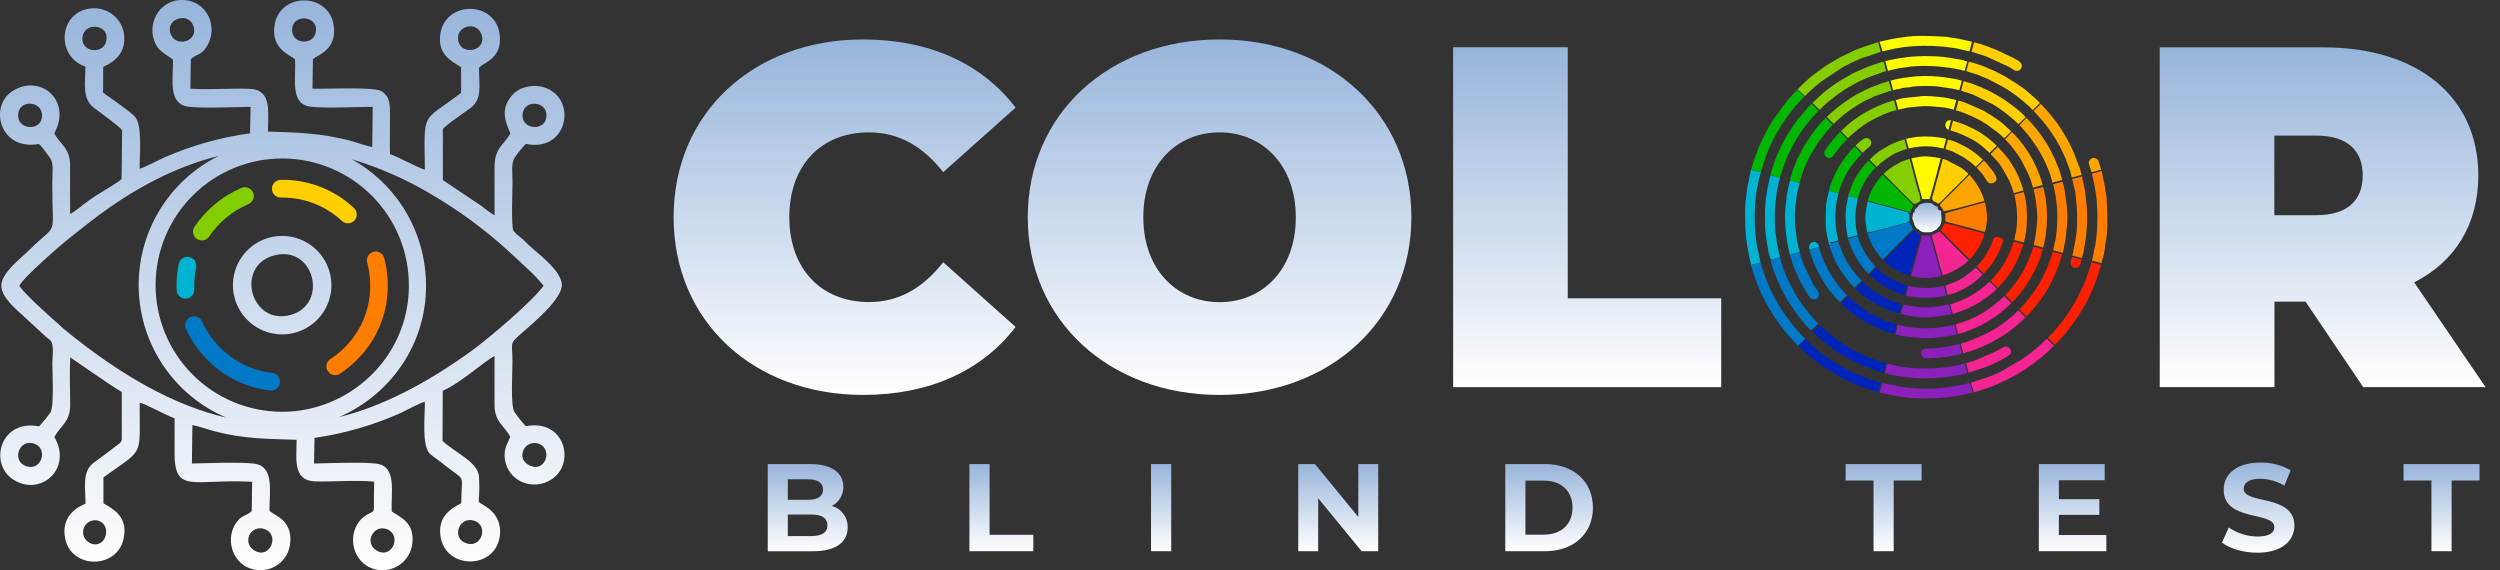 <svg width="171" height="39" viewBox="0 0 171 39" fill="none" xmlns="http://www.w3.org/2000/svg">
<rect x="0" y="0" width="171" height="39" fill="#333333" stroke="none"/>
<path fill-rule="evenodd" clip-rule="evenodd" d="M119.777 18.126L120.381 17.965L120.427 17.953L120.318 17.518C120.294 17.418 120.29 17.317 120.268 17.219C120.234 17.123 120.21 17.025 120.195 16.925C120.169 16.698 120.123 16.509 120.099 16.289C119.993 15.345 119.993 14.391 120.099 13.446C120.133 13.132 120.187 12.82 120.26 12.513C120.288 12.41 120.294 12.311 120.318 12.201L120.447 11.798L119.775 11.617L119.757 11.676C119.676 11.959 119.64 12.36 119.556 12.625C119.503 12.774 119.501 13.098 119.457 13.293C119.387 13.774 119.357 14.259 119.366 14.744C119.366 15.247 119.383 15.732 119.425 16.223L119.521 16.893C119.537 17.004 119.56 17.114 119.59 17.223C119.614 17.335 119.624 17.446 119.648 17.567L119.777 18.126ZM121.123 17.758C121.201 17.738 121.282 17.72 121.362 17.704C121.401 17.699 121.439 17.689 121.475 17.673C121.515 17.657 121.556 17.645 121.598 17.637C121.676 17.621 121.725 17.609 121.767 17.597L121.676 17.303C121.626 17.13 121.626 16.967 121.572 16.804C121.535 16.631 121.513 16.454 121.503 16.277C121.466 16.104 121.44 15.929 121.427 15.752C121.366 14.995 121.387 14.233 121.489 13.48C121.523 13.305 121.521 13.13 121.556 12.961C121.576 12.865 121.602 12.825 121.618 12.732C121.634 12.639 121.642 12.557 121.66 12.46C121.678 12.364 121.712 12.332 121.733 12.259C121.74 12.226 121.746 12.192 121.751 12.159L121.479 12.078L121.107 11.977L121.03 12.263C120.911 12.766 120.822 13.276 120.765 13.79C120.725 14.169 120.711 14.55 120.723 14.931C120.715 15.306 120.735 15.68 120.783 16.052C120.809 16.209 120.829 16.398 120.849 16.575L120.986 17.337C121.013 17.409 121.036 17.481 121.055 17.555L121.123 17.758ZM122.437 17.418L123.101 17.243C123.101 17.205 123.085 17.166 123.073 17.128C123.006 16.927 122.978 16.698 122.922 16.506L122.803 15.633C122.759 15.145 122.755 14.654 122.791 14.165C122.807 14.014 122.839 13.875 122.857 13.738C122.875 13.601 122.879 13.446 122.906 13.285L123.097 12.503L122.441 12.338C122.426 12.406 122.408 12.473 122.386 12.539L122.211 13.36C122.197 13.501 122.191 13.684 122.167 13.818C122.101 14.293 122.08 14.773 122.105 15.251C122.135 15.845 122.21 16.437 122.33 17.02C122.362 17.16 122.397 17.245 122.429 17.418H122.437ZM123.775 17.066L124.433 16.893C124.414 16.836 124.391 16.78 124.366 16.726C124.346 16.686 124.318 16.651 124.284 16.622C124.25 16.593 124.21 16.572 124.168 16.558C124.125 16.545 124.08 16.541 124.036 16.545C123.992 16.55 123.949 16.563 123.91 16.585C123.835 16.637 123.78 16.713 123.754 16.8C123.728 16.888 123.733 16.981 123.767 17.066H123.775ZM125.117 16.712C125.29 16.645 125.193 16.744 125.227 16.615C125.169 16.585 125.179 16.657 125.181 16.563C125.248 16.56 125.316 16.554 125.382 16.545L125.738 16.448C125.715 16.364 125.697 16.279 125.684 16.193C125.664 16.062 125.64 16.012 125.618 15.901C125.583 15.682 125.561 15.461 125.553 15.239C125.527 14.778 125.546 14.316 125.61 13.859L125.738 13.281C125.748 13.258 125.756 13.235 125.763 13.211L125.109 13.036C125.02 13.349 124.953 13.667 124.908 13.989C124.853 14.877 124.837 15.814 125.093 16.605C125.101 16.64 125.106 16.676 125.109 16.712H125.117ZM126.404 16.265L127.066 16.084L127.042 16.002C126.955 15.664 126.911 15.316 126.913 14.967C126.902 14.607 126.935 14.247 127.012 13.895C127.028 13.818 127.036 13.728 127.054 13.645C127.06 13.617 127.067 13.59 127.076 13.563L126.431 13.39V13.416L126.274 14.156C126.241 14.44 126.232 14.725 126.246 15.009C126.254 15.432 126.305 15.852 126.396 16.265H126.404ZM127.73 15.895H127.763H127.787L127.988 15.851H128.016H128.042H128.066L128.921 15.619L129.01 15.603H129.038L130.447 15.219C130.501 15.196 130.553 15.169 130.604 15.138C130.604 15.032 130.604 14.903 130.604 14.796C130.604 14.484 130.603 14.746 130.487 14.559L130.706 14.537L130.718 14.45C130.628 14.531 130.694 14.545 130.545 14.525L129.893 14.358C129.241 14.156 128.473 14.002 127.791 13.786H127.757L127.716 13.917C127.688 14.056 127.666 14.227 127.64 14.36C127.523 14.937 127.64 15.329 127.698 15.792C127.708 15.827 127.718 15.861 127.73 15.895Z" fill="#01B3D3"/>
<path fill-rule="evenodd" clip-rule="evenodd" d="M125.22 16.615C125.185 16.744 125.282 16.645 125.109 16.712C125.118 16.77 125.133 16.827 125.153 16.883L125.34 17.41C125.374 17.515 125.413 17.555 125.451 17.665C125.522 17.833 125.602 17.997 125.69 18.156C125.948 18.607 126.252 19.029 126.598 19.416C126.678 19.51 126.761 19.601 126.847 19.687L127.224 19.315L127.242 19.299L127.336 19.203C127.038 18.901 126.769 18.572 126.531 18.221C126.481 18.156 126.439 18.064 126.397 18.003C126.294 17.856 126.208 17.698 126.139 17.533C126.099 17.432 126.063 17.394 126.026 17.287C125.99 17.18 125.948 17.13 125.918 17.021C125.888 16.913 125.855 16.879 125.823 16.768C125.791 16.657 125.769 16.597 125.745 16.512L125.467 16.577C125.385 16.603 125.499 16.577 125.395 16.607C125.338 16.627 125.277 16.63 125.22 16.615ZM124.415 16.893L123.757 17.066C123.787 17.186 123.839 17.307 123.865 17.42C124 17.849 124.174 18.265 124.385 18.663C124.533 18.911 124.64 19.138 124.787 19.361C125.094 19.833 125.448 20.272 125.843 20.673L126.326 20.195C126.197 20.06 126.077 19.919 125.95 19.78C125.904 19.732 125.89 19.703 125.845 19.657C125.776 19.58 125.713 19.498 125.654 19.412L125.296 18.895C125.122 18.612 124.963 18.321 124.819 18.021C124.793 17.974 124.772 17.923 124.759 17.871C124.733 17.798 124.709 17.786 124.682 17.718C124.669 17.659 124.65 17.601 124.628 17.545C124.544 17.335 124.476 17.12 124.425 16.901L124.415 16.893ZM123.083 17.243L122.419 17.418C122.437 17.523 122.457 17.506 122.487 17.599C122.546 17.77 122.586 18.001 122.664 18.168L122.89 18.712C122.92 18.766 122.946 18.823 122.97 18.881L123.135 19.235C123.166 19.288 123.194 19.343 123.22 19.4L123.499 19.87C123.614 20.044 123.739 20.357 123.92 20.452C123.982 20.482 124.052 20.494 124.121 20.486C124.19 20.478 124.256 20.451 124.31 20.408C124.628 20.092 124.171 19.716 124.012 19.422L123.356 18.082C123.332 18.026 123.324 17.959 123.3 17.881C123.276 17.802 123.252 17.786 123.226 17.702L123.107 17.319C123.103 17.303 123.099 17.271 123.093 17.243H123.083ZM121.749 17.597C121.707 17.609 121.658 17.621 121.58 17.637C121.538 17.645 121.497 17.657 121.457 17.673C121.421 17.689 121.383 17.699 121.344 17.704C121.264 17.72 121.183 17.738 121.105 17.758L121.306 18.47C121.399 18.72 121.528 19.074 121.644 19.321C121.85 19.792 122.091 20.246 122.367 20.679L122.843 21.39C122.962 21.567 123.094 21.735 123.236 21.895L123.638 22.357C123.686 22.414 123.737 22.466 123.793 22.514C123.825 22.543 123.857 22.575 123.888 22.605C123.918 22.575 123.958 22.541 124.01 22.492L124.368 22.136C124.206 21.973 124.047 21.8 123.886 21.613C123.65 21.339 123.455 21.058 123.236 20.784L123.004 20.434C122.966 20.382 122.904 20.285 122.88 20.245C122.855 20.204 122.855 20.188 122.831 20.15C122.807 20.112 122.797 20.104 122.771 20.062L122.463 19.476C122.22 19.002 122.018 18.508 121.86 17.999L121.749 17.597ZM120.421 17.953L120.375 17.965L119.771 18.126L119.86 18.472C119.878 18.52 119.902 18.557 119.918 18.601L120.057 19.042C120.223 19.51 120.418 19.969 120.64 20.414L120.976 21.035C121 21.078 121.025 21.102 121.049 21.15C121.103 21.251 121.135 21.297 121.194 21.4C121.298 21.587 121.765 22.245 121.916 22.43C121.952 22.474 121.966 22.508 122.002 22.55C122.256 22.858 122.646 23.315 122.988 23.661L123.473 23.176L123.437 23.136C123.33 23.017 123.21 22.913 123.081 22.764C122.851 22.5 122.628 22.259 122.415 21.959L122.107 21.543C121.906 21.243 121.705 20.959 121.542 20.651C121.517 20.607 121.511 20.581 121.485 20.541L121.284 20.174C121.212 20.003 121.121 19.866 121.047 19.683C120.87 19.241 120.741 18.983 120.594 18.515C120.572 18.446 120.558 18.44 120.536 18.382L120.421 17.953ZM127.795 18.734L128.225 18.309L128.29 18.245C128.195 18.148 128.107 18.044 128.02 17.947C127.804 17.672 127.609 17.381 127.439 17.076C127.33 16.878 127.236 16.672 127.159 16.46L127.071 16.148H127.046L126.89 16.195L126.407 16.325C126.457 16.534 126.531 16.737 126.628 16.929L126.805 17.331C126.837 17.402 126.869 17.442 126.906 17.518C126.942 17.595 126.98 17.631 127.024 17.72C127.216 18.052 127.449 18.358 127.716 18.633L127.795 18.734ZM128.769 17.756L129.133 17.398L129.149 17.382L130.849 15.671L130.668 15.315C130.571 15.146 130.582 15.203 130.388 15.259L129.018 15.625C128.684 15.73 128.236 15.812 127.875 15.935C127.833 15.949 127.787 15.961 127.741 15.973C127.796 16.163 127.863 16.348 127.942 16.529C128.15 16.982 128.433 17.397 128.779 17.756H128.769Z" fill="#007AC7"/>
<path fill-rule="evenodd" clip-rule="evenodd" d="M122.962 6.102L123.453 6.567C123.566 6.45 123.68 6.34 123.797 6.237L124.179 5.895C124.324 5.784 124.443 5.684 124.582 5.569L125.99 4.634C126.031 4.614 126.07 4.59 126.107 4.563L126.586 4.318C126.686 4.275 126.757 4.227 126.841 4.197C127.018 4.133 127.181 4.028 127.354 3.976L128.638 3.545L128.463 2.883L127.994 3.034C127.61 3.148 127.232 3.283 126.861 3.436C126.495 3.618 126.215 3.736 125.839 3.935L125.105 4.364C124.954 4.461 124.781 4.565 124.642 4.672C124.469 4.815 124.191 4.99 123.984 5.159C123.624 5.452 123.283 5.767 122.962 6.102ZM123.968 7.048L124.459 7.513C124.509 7.458 124.531 7.448 124.586 7.396C124.801 7.167 125.038 6.958 125.294 6.774C125.441 6.678 125.57 6.541 125.716 6.446C125.918 6.314 126.205 6.088 126.435 5.976C126.664 5.863 126.95 5.664 127.197 5.555C127.339 5.499 127.477 5.436 127.612 5.366C127.677 5.334 127.744 5.307 127.813 5.284L128.684 4.97C128.759 4.949 128.832 4.924 128.903 4.893C128.939 4.884 128.974 4.876 129.01 4.871C128.962 4.67 128.916 4.479 128.877 4.33C128.877 4.294 128.855 4.255 128.841 4.217C128.726 4.249 128.616 4.28 128.501 4.308C128.433 4.331 128.365 4.358 128.3 4.388C128.216 4.401 128.135 4.425 128.058 4.461C127.99 4.494 127.918 4.519 127.843 4.535L127.012 4.891C126.936 4.931 126.881 4.954 126.811 4.984C126.61 5.074 126.433 5.211 126.232 5.302C125.794 5.547 125.377 5.826 124.984 6.137C124.877 6.229 124.783 6.3 124.662 6.398L123.968 7.048ZM124.946 7.998L125.421 8.473C125.699 8.193 125.998 7.933 126.314 7.696C126.38 7.65 126.399 7.642 126.461 7.591C126.604 7.473 126.759 7.39 126.906 7.287C127.107 7.152 127.316 7.027 127.531 6.915C127.745 6.797 127.994 6.714 128.205 6.591L128.97 6.326C129.125 6.292 129.171 6.241 129.35 6.209H129.378L129.316 5.982C129.278 5.863 129.233 5.712 129.191 5.549H129.173C129.091 5.571 129.074 5.595 128.996 5.617C128.918 5.64 128.867 5.644 128.795 5.666L128.071 5.941C128.012 5.97 127.954 5.978 127.887 6.01C127.835 6.043 127.779 6.07 127.72 6.09L127.056 6.426C126.988 6.458 126.956 6.489 126.9 6.519C126.79 6.573 126.685 6.635 126.586 6.706L126.139 7.008C125.717 7.308 125.318 7.638 124.946 7.998ZM125.92 8.967L126.403 9.45C126.554 9.295 126.716 9.15 126.887 9.018C126.988 8.943 127.06 8.883 127.133 8.817C127.555 8.485 128.015 8.205 128.503 7.982L128.813 7.837C128.861 7.808 128.914 7.788 128.97 7.778C129.024 7.763 129.075 7.74 129.123 7.71C129.321 7.64 129.522 7.58 129.726 7.531L129.549 6.867C129.513 6.873 129.476 6.882 129.441 6.893C129.366 6.915 129.364 6.929 129.288 6.953C129.211 6.978 129.157 6.982 129.101 6.998L128.463 7.251C128.372 7.304 128.282 7.328 128.165 7.39L127.875 7.535C127.73 7.601 127.586 7.704 127.447 7.774C127.268 7.867 126.946 8.106 126.773 8.225C126.604 8.351 126.441 8.485 126.286 8.627C126.153 8.756 126.026 8.863 125.92 8.967ZM126.912 9.961L127.403 10.45C127.487 10.366 127.58 10.279 127.684 10.189C127.789 10.098 127.976 10.01 127.992 9.786C127.995 9.736 127.986 9.685 127.966 9.638C127.946 9.591 127.915 9.55 127.876 9.517C127.836 9.485 127.79 9.462 127.74 9.451C127.691 9.439 127.639 9.44 127.59 9.452C127.502 9.473 127.422 9.516 127.356 9.577C127.199 9.695 127.051 9.823 126.912 9.961ZM127.873 10.923L128.366 11.408C128.465 11.309 128.567 11.221 128.648 11.145C128.864 10.971 129.091 10.81 129.326 10.664C129.512 10.536 129.715 10.437 129.93 10.368C129.998 10.343 130.065 10.314 130.131 10.281C130.232 10.244 130.334 10.211 130.439 10.185L130.266 9.539C130.078 9.585 129.894 9.644 129.714 9.716C129.65 9.75 129.582 9.779 129.513 9.802C129.312 9.883 129.119 9.984 128.938 10.104C128.899 10.128 128.877 10.134 128.843 10.155L128.662 10.265C128.378 10.458 128.114 10.679 127.873 10.923ZM128.837 11.889L128.998 12.048C129.29 12.35 130.851 13.935 130.936 13.955C131.06 13.934 131.176 13.879 131.272 13.796L131.362 13.726C131.339 13.448 131.271 13.177 131.161 12.921L130.618 10.865C130.5 10.894 130.385 10.934 130.274 10.983C130.203 11.02 130.139 11.026 130.072 11.056C129.952 11.112 129.839 11.177 129.734 11.233C129.409 11.413 129.108 11.634 128.837 11.889Z" fill="#84CD01"/>
<path fill-rule="evenodd" clip-rule="evenodd" d="M119.769 11.611L120.441 11.792L120.881 10.418L121.059 10.036C121.215 9.664 121.399 9.305 121.61 8.961L121.751 8.726C121.769 8.684 121.791 8.645 121.819 8.609C121.978 8.392 122.087 8.181 122.258 7.966L122.743 7.346C122.764 7.313 122.788 7.281 122.813 7.251C122.833 7.227 122.875 7.179 122.902 7.153C123.071 6.978 123.244 6.785 123.423 6.599C123.258 6.432 123.095 6.271 122.94 6.123C122.72 6.348 122.509 6.585 122.25 6.877L121.27 8.209C121.068 8.525 120.885 8.852 120.721 9.189C120.692 9.245 120.68 9.251 120.652 9.308C120.545 9.519 120.463 9.754 120.35 9.963C120.258 10.136 120.216 10.326 120.149 10.503C120.001 10.864 119.874 11.235 119.769 11.611ZM121.107 11.971L121.479 12.072L121.751 12.152C121.757 12.103 121.768 12.054 121.783 12.006C121.817 11.942 121.842 11.874 121.859 11.804C122.01 11.288 122.207 10.786 122.449 10.306L122.65 9.903C122.89 9.468 123.159 9.049 123.455 8.65L123.92 8.076C124.062 7.903 124.24 7.744 124.386 7.583C124.229 7.428 124.066 7.263 123.904 7.096L123.889 7.11C123.851 7.147 123.775 7.229 123.737 7.269L123.05 8.062C122.66 8.573 122.307 9.111 121.994 9.672C121.926 9.788 121.873 9.955 121.793 10.074L121.525 10.664C121.469 10.827 121.324 11.199 121.288 11.33C121.269 11.399 121.242 11.467 121.207 11.531C121.179 11.607 121.169 11.71 121.147 11.782L121.107 11.971ZM122.433 12.338L123.089 12.503V12.482C123.192 12.101 123.317 11.726 123.465 11.36C123.496 11.308 123.523 11.254 123.547 11.199C123.666 10.912 123.808 10.636 123.972 10.372C124.228 9.926 124.524 9.504 124.855 9.11C124.877 9.082 124.879 9.074 124.908 9.038C125.049 8.865 125.2 8.699 125.36 8.543L124.877 8.062C124.544 8.388 124.24 8.744 123.97 9.124C123.835 9.326 123.698 9.517 123.568 9.716C123.403 9.976 123.252 10.245 123.117 10.521C123.083 10.587 123.077 10.629 123.038 10.694C122.911 10.913 122.808 11.146 122.733 11.388C122.708 11.47 122.682 11.489 122.656 11.561L122.481 12.136C122.461 12.202 122.445 12.27 122.433 12.338ZM125.095 13.036L125.749 13.211C125.772 13.145 125.79 13.078 125.805 13.01C125.893 12.743 125.998 12.482 126.121 12.229C126.266 11.909 126.445 11.605 126.654 11.322C126.897 11.022 127.089 10.772 127.338 10.517L127.155 10.334C127.108 10.289 127.064 10.242 127.022 10.193C126.982 10.147 126.926 10.086 126.857 10.016C126.682 10.187 126.518 10.37 126.368 10.563C126.332 10.613 126.346 10.617 126.294 10.674C126.041 10.974 125.825 11.303 125.652 11.656C125.61 11.734 125.612 11.694 125.578 11.77L125.256 12.507C125.192 12.68 125.138 12.857 125.095 13.036ZM126.423 13.39L127.068 13.563C127.084 13.517 127.103 13.485 127.121 13.432C127.136 13.355 127.158 13.279 127.185 13.205C127.221 13.132 127.25 13.056 127.272 12.977C127.3 12.897 127.34 12.859 127.368 12.776C127.595 12.288 127.908 11.845 128.292 11.468L127.809 10.984C127.637 11.164 127.474 11.354 127.322 11.551C126.986 11.978 126.726 12.46 126.555 12.975C126.527 13.078 126.503 13.088 126.475 13.189C126.459 13.249 126.445 13.319 126.423 13.39ZM127.752 13.732H127.787C128.469 13.947 129.237 14.104 129.889 14.303L130.541 14.47C130.69 14.491 130.624 14.47 130.714 14.396C130.787 14.054 131.066 14.213 130.632 13.792C130.533 13.696 130.467 13.635 130.378 13.543C130.177 13.342 130.022 13.185 129.851 13.016C129.766 12.933 129.696 12.857 129.602 12.754C129.507 12.652 129.445 12.615 129.34 12.513L128.769 11.953C128.661 12.059 128.563 12.175 128.477 12.299C128.424 12.378 128.322 12.485 128.264 12.587C128.09 12.864 127.944 13.158 127.829 13.464L127.752 13.732ZM126.344 9.507L125.853 9.032C125.702 9.189 125.565 9.348 125.406 9.537C125.262 9.694 125.127 9.861 125.004 10.036C124.903 10.195 124.684 10.408 124.831 10.639C124.978 10.871 125.219 10.865 125.404 10.662C125.435 10.621 125.461 10.577 125.481 10.531C125.503 10.497 125.545 10.446 125.58 10.402C125.642 10.322 125.726 10.229 125.781 10.145C125.954 9.916 126.146 9.703 126.354 9.507H126.344Z" fill="#01B700"/>
<path fill-rule="evenodd" clip-rule="evenodd" d="M140.488 23.651L140.005 23.17C139.748 23.424 139.478 23.667 139.201 23.903C138.901 24.155 138.587 24.389 138.259 24.603L136.875 25.408C136.708 25.478 136.541 25.581 136.37 25.637C136.239 25.679 136.235 25.707 136.104 25.748L134.816 26.178L134.837 26.251C134.875 26.367 134.911 26.486 134.953 26.635L135.008 26.836L136.03 26.512C136.398 26.377 136.758 26.223 137.11 26.051C137.15 26.027 137.193 26.007 137.237 25.991C137.284 25.97 137.328 25.945 137.37 25.915L137.619 25.79C137.914 25.641 138.199 25.473 138.472 25.289L138.82 25.053C138.925 24.971 139.056 24.905 139.148 24.82C139.319 24.663 139.517 24.538 139.696 24.39C139.979 24.144 140.237 23.903 140.488 23.651ZM138.541 21.712L138.054 21.227L137.875 21.404C137.639 21.637 137.414 21.79 137.191 21.987C137.06 22.1 136.881 22.203 136.754 22.299C136.453 22.507 136.137 22.692 135.808 22.852L134.585 23.375C134.517 23.388 134.449 23.406 134.384 23.43C134.338 23.448 134.237 23.478 134.112 23.512L134.287 24.17H134.299C134.396 24.148 134.416 24.122 134.501 24.1C134.696 24.052 134.888 23.992 135.076 23.923L135.776 23.629C136.168 23.448 136.547 23.242 136.911 23.011C137.014 22.933 137.112 22.889 137.227 22.81C137.428 22.665 137.615 22.532 137.796 22.384C138.054 22.166 138.303 21.945 138.541 21.712ZM137.567 20.736L137.09 20.259C136.975 20.374 136.853 20.483 136.726 20.585L136.243 20.987C136.189 21.035 136.154 21.044 136.108 21.082C135.522 21.501 134.876 21.83 134.193 22.058C134.058 22.094 133.911 22.152 133.764 22.198L133.937 22.84L134.386 22.715C134.761 22.58 135.129 22.426 135.489 22.253L136.062 21.933C136.154 21.878 136.243 21.81 136.323 21.758C136.404 21.706 136.492 21.651 136.587 21.583L136.849 21.382C136.933 21.321 137.008 21.249 137.086 21.18C137.219 21.07 137.39 20.911 137.567 20.736ZM136.577 19.746L136.161 19.329L136.128 19.295L136.088 19.255C136.012 19.327 135.935 19.4 135.859 19.468C135.572 19.73 135.257 19.959 134.919 20.15C134.808 20.224 134.693 20.291 134.575 20.351C134.468 20.394 134.438 20.43 134.338 20.466C134.237 20.502 134.179 20.545 134.092 20.573L133.555 20.774C133.503 20.793 133.45 20.809 133.396 20.82L133.571 21.474C133.902 21.374 134.227 21.258 134.545 21.124C134.786 20.991 135.034 20.903 135.257 20.754C135.364 20.683 135.478 20.635 135.579 20.553C135.68 20.47 135.816 20.406 135.909 20.321L136.311 20.009C136.405 19.927 136.494 19.839 136.577 19.746ZM135.623 18.79L135.14 18.309C134.882 18.549 134.606 18.769 134.313 18.967C134.191 19.056 134.072 19.106 133.947 19.182C133.882 19.215 133.815 19.244 133.746 19.269C133.521 19.386 133.203 19.47 133.094 19.516L133.056 19.53L133.227 20.174H133.259L133.706 20.038C134.045 19.907 134.37 19.744 134.678 19.551C134.799 19.479 134.915 19.4 135.028 19.315C135.223 19.134 135.44 18.969 135.623 18.79ZM134.654 17.818L134.452 17.617L134.33 17.498L132.792 15.953C132.736 15.899 132.792 15.939 132.722 15.889C132.589 15.794 132.635 15.853 132.418 15.967C132.324 16.015 132.245 16.036 132.159 16.078C132.139 16.313 132.301 16.643 132.35 16.883C132.398 17.122 132.503 17.438 132.561 17.698C132.619 17.957 132.712 18.217 132.78 18.492L132.873 18.834C133.06 18.778 133.243 18.711 133.422 18.633C133.476 18.602 133.531 18.575 133.587 18.551C133.648 18.524 133.706 18.492 133.76 18.454C134.086 18.284 134.386 18.07 134.654 17.818ZM134.483 24.842C134.497 24.895 134.511 24.947 134.523 24.997L134.652 25.496L135.953 25.059C136.154 24.969 136.774 24.695 136.959 24.575C137.022 24.534 137.082 24.508 137.144 24.468C137.323 24.349 137.603 24.267 137.547 23.985C137.534 23.929 137.507 23.876 137.47 23.832C137.432 23.788 137.385 23.754 137.331 23.732C137.277 23.71 137.219 23.702 137.161 23.707C137.104 23.713 137.048 23.732 137 23.764L136.519 24.037C136.49 24.052 136.45 24.064 136.418 24.08L135.175 24.621C135.101 24.639 135.029 24.665 134.961 24.699C134.891 24.727 134.788 24.733 134.72 24.758C134.656 24.79 134.588 24.816 134.519 24.834L134.483 24.842Z" fill="#F42493"/>
<path fill-rule="evenodd" clip-rule="evenodd" d="M129.03 24.963C129.045 25.055 129.036 25.15 129.006 25.238L128.929 25.524C128.988 25.524 129.05 25.54 129.105 25.552C129.175 25.581 129.248 25.606 129.322 25.625C129.927 25.747 130.54 25.828 131.157 25.866C131.91 25.896 132.665 25.86 133.412 25.758C133.66 25.727 133.891 25.667 134.147 25.627C134.249 25.611 134.291 25.575 134.382 25.554C134.473 25.534 134.503 25.532 134.561 25.52V25.506L134.388 24.858C134.348 24.866 134.309 24.878 134.271 24.892C133.947 24.978 133.619 25.045 133.287 25.094C132.54 25.196 131.784 25.227 131.03 25.186C130.668 25.171 130.307 25.132 129.95 25.067C129.676 25.019 129.384 24.939 129.111 24.866C129.074 25.005 129.151 24.937 129.03 24.963ZM128.748 26.198L128.573 26.858L129.531 27.059C129.72 27.11 130.006 27.122 130.221 27.16C131.263 27.347 133.561 27.244 134.557 26.931C134.661 26.9 134.767 26.878 134.875 26.864L134.919 26.85C134.861 26.629 134.805 26.407 134.748 26.192C134.65 26.209 134.553 26.235 134.458 26.269L133.545 26.434C133.428 26.448 133.344 26.484 133.243 26.498C132.258 26.618 131.262 26.618 130.278 26.498L129.046 26.273C128.946 26.253 128.847 26.226 128.748 26.198ZM134.205 24.186L134.122 23.878C134.09 23.772 134.058 23.657 134.024 23.534C133.712 23.615 133.308 23.705 133.187 23.718C133.036 23.726 132.885 23.744 132.736 23.772C132.433 23.826 132.125 23.848 131.817 23.838C131.434 23.838 131.279 24.138 131.505 24.393C131.609 24.516 131.706 24.512 131.907 24.508C132.372 24.494 132.835 24.455 133.296 24.39L134.112 24.206L134.205 24.186ZM133.847 22.852C133.792 22.639 133.738 22.422 133.686 22.21C133.628 22.227 133.569 22.241 133.509 22.251C133.259 22.293 133.042 22.361 132.772 22.384C132.209 22.461 131.639 22.475 131.072 22.424C130.811 22.4 130.551 22.363 130.294 22.313C130.171 22.281 130.058 22.269 129.927 22.243L129.815 22.21C129.758 22.428 129.704 22.645 129.648 22.864C129.983 22.958 130.326 23.021 130.672 23.053C131.455 23.108 131.513 23.164 132.358 23.102C132.752 23.068 133.144 23.015 133.533 22.941L133.847 22.852ZM133.497 21.478C133.446 21.297 133.4 21.136 133.358 21.005C133.338 20.947 133.321 20.888 133.308 20.828C133.08 20.877 132.791 20.921 132.644 20.949C132.191 21.022 131.731 21.043 131.273 21.011L130.36 20.872L130.197 20.824C130.179 20.907 130.159 20.991 130.133 21.076C130.09 21.209 130.052 21.343 130.012 21.478C130.093 21.49 130.172 21.506 130.251 21.526C130.898 21.686 131.567 21.739 132.231 21.683C132.654 21.64 133.074 21.573 133.489 21.482L133.497 21.478ZM133.129 20.209L132.958 19.551C132.847 19.575 132.726 19.585 132.619 19.617C132.26 19.69 131.891 19.715 131.525 19.689C131.193 19.678 130.864 19.634 130.541 19.557C130.529 19.591 130.517 19.629 130.503 19.677L130.36 20.204L130.398 20.219C130.519 20.263 130.756 20.275 130.885 20.309C131.061 20.346 131.241 20.364 131.42 20.363C131.968 20.39 132.517 20.346 133.054 20.235C133.079 20.228 133.104 20.22 133.129 20.21V20.209ZM132.778 18.869L132.758 18.794C132.557 17.959 132.231 16.969 132.042 16.12L131.455 16.096C131.36 16.639 130.96 17.955 130.716 18.875C131.199 19.012 131.705 19.048 132.203 18.981C132.352 18.957 132.475 18.927 132.63 18.907L132.778 18.869Z" fill="#8B20BA"/>
<path fill-rule="evenodd" clip-rule="evenodd" d="M132.259 13.768C132.379 13.809 132.492 13.865 132.595 13.937C132.618 13.919 132.614 13.925 132.652 13.893C132.988 13.611 133.565 12.947 133.881 12.686C133.988 12.597 134.02 12.519 134.127 12.422C134.173 12.382 134.211 12.356 134.255 12.313C134.416 12.159 134.525 12.024 134.642 11.897C134.493 11.744 134.331 11.606 134.157 11.482L133.135 10.945L132.885 10.865L132.541 12.146C132.449 12.4 132.394 12.706 132.318 12.977C132.274 13.134 132.251 13.205 132.201 13.38C132.17 13.446 132.154 13.52 132.157 13.593C132.168 13.65 132.197 13.701 132.239 13.74C132.239 13.74 132.253 13.76 132.259 13.768ZM135.145 11.412L135.632 10.923C135.283 10.591 134.897 10.301 134.481 10.06C134.36 9.986 134.213 9.939 134.092 9.859C133.893 9.759 133.687 9.673 133.475 9.603C133.398 9.581 133.319 9.563 133.239 9.551L133.066 10.191C133.235 10.243 133.445 10.332 133.583 10.374L134.342 10.776L134.847 11.143C134.96 11.237 135.056 11.323 135.145 11.412ZM136.086 10.466C136.108 10.44 136.133 10.412 136.157 10.38C136.243 10.267 136.187 10.342 136.279 10.269L136.575 9.976C136.51 9.91 136.442 9.843 136.374 9.774C136.316 9.718 136.241 9.664 136.173 9.601C136.024 9.466 135.935 9.422 135.77 9.291C135.42 9.032 135.039 8.817 134.636 8.652C134.569 8.621 134.581 8.611 134.517 8.583C134.453 8.555 134.43 8.559 134.376 8.539C134.339 8.522 134.304 8.502 134.269 8.481L133.841 8.34C133.775 8.324 133.682 8.287 133.585 8.259L133.408 8.923C133.698 9.001 133.982 9.102 134.255 9.225L134.509 9.344C134.866 9.505 135.204 9.708 135.515 9.947C135.718 10.118 135.905 10.287 136.086 10.462V10.466ZM137.092 9.46L137.571 8.988L137.004 8.464L136.754 8.263C136.406 8.014 136.046 7.783 135.674 7.571L134.434 7.026C134.279 6.967 134.119 6.919 133.958 6.881L133.779 7.543C133.984 7.595 134.186 7.662 134.382 7.744C134.487 7.801 134.583 7.815 134.706 7.879L135.01 8.014C135.307 8.149 135.593 8.308 135.865 8.489L136.638 9.054C136.764 9.147 136.925 9.295 137.092 9.456V9.46ZM138.062 8.485L138.205 8.36L138.557 8.014C138.356 7.795 138.136 7.593 137.901 7.41L137.621 7.201C137.569 7.163 137.547 7.135 137.481 7.092C137.328 7 137.185 6.861 137.028 6.774L136.561 6.495C136.509 6.461 136.454 6.431 136.398 6.404C136.197 6.294 135.952 6.161 135.732 6.07C135.561 5.987 135.385 5.913 135.205 5.849C135.054 5.803 134.853 5.698 134.64 5.648C134.501 5.613 134.422 5.573 134.312 5.547L134.137 6.203C134.218 6.226 134.298 6.253 134.376 6.285C134.442 6.309 134.509 6.327 134.577 6.34L134.948 6.469C135.014 6.495 135.04 6.523 135.115 6.547L136.304 7.129C136.818 7.44 137.302 7.799 137.75 8.201C137.865 8.31 137.959 8.388 138.062 8.487V8.485ZM139.042 7.533L139.531 7.042C139.454 6.964 139.378 6.885 139.299 6.809L138.829 6.396C138.568 6.159 138.286 5.945 137.988 5.758C137.897 5.706 137.897 5.686 137.815 5.64C137.565 5.501 137.12 5.189 136.873 5.084L136.485 4.883C136.356 4.813 136.197 4.766 136.062 4.702C135.927 4.638 135.766 4.563 135.66 4.525L134.986 4.298L134.666 4.225L134.495 4.865C134.551 4.879 134.606 4.898 134.66 4.919C134.795 4.978 135.195 5.068 135.32 5.133C135.503 5.227 135.956 5.37 136.147 5.489L137.018 5.951C137.266 6.093 137.506 6.249 137.736 6.418C137.77 6.438 137.803 6.46 137.835 6.485C137.889 6.531 137.935 6.555 138.002 6.611C138.068 6.668 138.116 6.708 138.161 6.742C138.384 6.911 138.599 7.093 138.803 7.285L139.042 7.533ZM135.03 2.895C134.95 3.191 134.885 3.424 134.859 3.519V3.543H134.881C134.962 3.567 134.984 3.591 135.082 3.614C135.362 3.68 135.599 3.789 135.887 3.871L137.328 4.535C137.446 4.587 137.557 4.668 137.672 4.736C137.725 4.782 137.787 4.815 137.855 4.832C137.923 4.849 137.994 4.85 138.062 4.835C138.129 4.812 138.186 4.77 138.228 4.714C138.269 4.657 138.292 4.589 138.293 4.519C138.293 4.223 137.972 4.117 137.77 3.992L136.7 3.477C136.459 3.364 136.328 3.33 136.135 3.251C136.071 3.217 136.003 3.191 135.933 3.173L135.348 2.972C135.277 2.951 135.204 2.936 135.131 2.925C135.096 2.919 135.062 2.909 135.03 2.895Z" fill="#FFCF00"/>
<path fill-rule="evenodd" clip-rule="evenodd" d="M139.589 7.108C139.446 7.251 139.271 7.42 139.096 7.591C139.492 7.994 139.858 8.425 140.189 8.883C140.275 9.002 140.341 9.124 140.432 9.243C140.523 9.362 140.589 9.505 140.663 9.613C140.854 9.926 141.024 10.251 141.17 10.587C141.205 10.68 141.229 10.704 141.263 10.788L141.589 11.652L141.71 12.14L142.398 11.957C142.38 11.895 142.359 11.885 142.333 11.8C142.307 11.716 142.305 11.629 142.275 11.549C142.243 11.484 142.217 11.417 142.197 11.348L141.865 10.486C141.724 10.146 141.563 9.814 141.382 9.493L140.933 8.756C140.819 8.574 140.694 8.4 140.559 8.233C140.529 8.197 140.529 8.191 140.496 8.151C140.218 7.783 139.915 7.434 139.589 7.108ZM138.609 8.068C138.462 8.215 138.344 8.338 138.283 8.408C138.223 8.479 138.191 8.513 138.138 8.565C138.177 8.603 138.215 8.646 138.257 8.692L138.782 9.295C138.804 9.322 138.814 9.344 138.832 9.368C138.881 9.428 138.895 9.446 138.939 9.509L139.341 10.098C139.408 10.201 139.468 10.32 139.543 10.426C139.822 10.918 140.058 11.434 140.247 11.967C140.271 12.034 140.275 12.104 140.297 12.169L140.388 12.489L141.064 12.309V12.279C141.046 12.207 141.011 12.161 140.995 12.108C140.947 11.908 140.885 11.71 140.812 11.517L140.519 10.809C140.495 10.752 140.467 10.699 140.434 10.648L140.271 10.307C140.135 10.036 139.979 9.776 139.802 9.529C139.728 9.428 139.663 9.328 139.601 9.231C139.539 9.134 139.444 9.03 139.386 8.947C139.261 8.768 139.066 8.573 138.933 8.4L138.688 8.145L138.609 8.068ZM137.621 9.04C137.46 9.197 137.303 9.374 137.15 9.529C137.428 9.807 137.68 10.108 137.905 10.43C137.949 10.495 137.961 10.497 137.995 10.549C138.088 10.679 138.174 10.813 138.253 10.951L138.772 11.969C138.798 12.028 138.808 12.094 138.826 12.144C138.855 12.194 138.879 12.246 138.899 12.299C138.953 12.474 139.008 12.652 139.056 12.832L139.712 12.658C139.678 12.47 139.624 12.286 139.551 12.11C139.508 12.022 139.476 11.897 139.43 11.796C139.307 11.484 139.167 11.178 139.012 10.881C138.655 10.229 138.211 9.63 137.692 9.098L137.621 9.04ZM136.629 10.046C136.585 10.092 136.557 10.143 136.503 10.191L136.152 10.537C136.279 10.662 136.402 10.792 136.525 10.927C136.677 11.087 136.812 11.262 136.927 11.45L137.378 12.255C137.402 12.311 137.418 12.322 137.444 12.376C137.56 12.646 137.66 12.923 137.744 13.205L138.398 13.032C138.389 12.972 138.375 12.912 138.356 12.855C138.319 12.773 138.289 12.688 138.265 12.601C138.213 12.4 138.116 12.261 138.064 12.078C137.926 11.753 137.755 11.443 137.555 11.152C137.531 11.121 137.51 11.086 137.492 11.05C137.423 10.935 137.344 10.826 137.257 10.724C137.064 10.482 136.857 10.252 136.635 10.036L136.629 10.046ZM135.686 10.996L135.207 11.468C135.287 11.551 135.36 11.633 135.438 11.724L135.639 11.963C135.668 12 135.668 12.012 135.696 12.052L135.935 12.416C136.126 12.688 136.682 12.482 136.539 12.116C136.487 11.984 136.419 11.858 136.338 11.742L135.818 11.094C135.758 11.066 135.726 11.022 135.692 10.986L135.686 10.996ZM134.7 11.969C134.658 12.01 134.627 12.046 134.589 12.084C134.072 12.595 133.448 13.259 132.925 13.744C132.444 14.189 132.869 14.038 132.939 14.446C133.173 14.446 134.873 13.983 135.73 13.744C135.712 13.686 135.692 13.629 135.678 13.563C135.619 13.377 135.544 13.197 135.454 13.024C135.342 12.803 135.211 12.591 135.064 12.392C135.008 12.329 135 12.297 134.947 12.237C134.895 12.177 134.804 12.05 134.706 11.959L134.7 11.969ZM143.058 11.782L143.714 11.609C143.709 11.593 143.704 11.578 143.697 11.563C143.672 11.487 143.652 11.409 143.639 11.33C143.613 11.217 143.581 11.197 143.555 11.102C143.512 10.957 143.555 10.998 143.45 10.891C143.404 10.849 143.347 10.82 143.285 10.808C143.224 10.795 143.161 10.799 143.101 10.82C143.042 10.841 142.99 10.877 142.95 10.925C142.909 10.973 142.883 11.03 142.873 11.092C142.852 11.245 143.015 11.579 143.064 11.772L143.058 11.782Z" fill="#FEA600"/>
<path fill-rule="evenodd" clip-rule="evenodd" d="M143.718 18.118L143.054 17.941C143.008 18.127 142.951 18.311 142.883 18.49C142.865 18.537 142.859 18.581 142.843 18.639C142.814 18.738 142.772 18.792 142.744 18.893L142.601 19.295C142.579 19.351 142.557 19.363 142.537 19.418C142.517 19.472 142.511 19.512 142.489 19.561L142.311 19.923C142.166 20.251 141.998 20.569 141.81 20.875C141.782 20.91 141.757 20.948 141.734 20.987C141.637 21.176 141.485 21.359 141.376 21.547C141.235 21.763 141.08 21.969 140.911 22.164C140.651 22.497 140.37 22.812 140.07 23.108L140.11 23.146L140.553 23.589C140.792 23.343 141.024 23.09 141.249 22.834C141.31 22.764 141.362 22.705 141.42 22.633L141.915 21.963C142.134 21.662 142.336 21.348 142.519 21.023C142.565 20.929 142.605 20.885 142.649 20.782C142.67 20.74 142.693 20.7 142.718 20.661C142.839 20.46 142.919 20.211 143.038 20.003C143.157 19.796 143.283 19.367 143.374 19.198L143.718 18.118ZM142.39 17.762L141.724 17.583L141.656 17.82C141.531 18.203 141.937 18.494 142.207 18.223C142.297 18.082 142.359 17.926 142.39 17.762ZM141.062 17.406L140.394 17.225C140.382 17.285 140.376 17.341 140.36 17.398L140.098 18.13C140.072 18.189 140.049 18.25 140.03 18.311C140 18.392 139.974 18.416 139.947 18.482C139.751 18.933 139.516 19.366 139.247 19.778C139.051 20.077 138.837 20.363 138.605 20.635C138.455 20.819 138.293 20.993 138.122 21.158L138.609 21.643C138.855 21.4 139.084 21.14 139.295 20.866C139.384 20.75 139.448 20.681 139.517 20.587L139.919 19.997C140.15 19.633 140.351 19.25 140.523 18.855C140.549 18.788 140.581 18.756 140.605 18.686C140.662 18.529 140.696 18.464 140.748 18.305C140.77 18.241 140.8 18.213 140.827 18.13C140.887 17.945 140.933 17.728 141.004 17.559C141.027 17.509 141.046 17.458 141.062 17.406ZM139.73 17.048L139.076 16.873C139.056 16.953 139.034 17.032 139.008 17.106L138.897 17.432C138.869 17.508 138.859 17.494 138.831 17.577C138.698 17.945 138.533 18.3 138.338 18.639C138.173 18.918 137.991 19.187 137.793 19.444C137.598 19.706 137.386 19.955 137.157 20.188C137.203 20.235 137.247 20.283 137.296 20.329L137.632 20.669C137.903 20.407 138.151 20.121 138.374 19.816C138.628 19.463 138.858 19.095 139.064 18.712C139.094 18.653 139.12 18.631 139.149 18.567C139.251 18.333 139.4 18.04 139.485 17.798C139.569 17.557 139.66 17.337 139.71 17.126L139.73 17.048ZM138.394 16.7L137.738 16.525C137.594 16.998 137.399 17.454 137.159 17.887C137.102 17.991 137.064 18.038 137.02 18.124C136.933 18.275 136.833 18.418 136.722 18.553C136.546 18.779 136.357 18.995 136.155 19.198L136.644 19.687L136.76 19.569C137.062 19.262 137.332 18.925 137.565 18.563C137.83 18.141 138.051 17.693 138.225 17.227C138.265 17.134 138.269 17.048 138.316 16.947C138.347 16.866 138.373 16.784 138.394 16.7ZM136.943 16.297L136.541 16.191C136.466 16.213 136.403 16.263 136.362 16.329L136.106 16.951C136.056 17.076 135.956 17.213 135.891 17.337C135.723 17.642 135.513 17.922 135.267 18.168L135.201 18.237C135.366 18.402 135.525 18.559 135.684 18.72C135.857 18.539 136.038 18.317 136.195 18.116C136.546 17.649 136.812 17.124 136.982 16.565C136.997 16.52 137.002 16.473 136.995 16.426C136.989 16.38 136.971 16.335 136.943 16.297ZM135.736 15.977C135.36 15.879 134.986 15.776 134.624 15.68C134.261 15.583 133.249 15.251 132.968 15.297C132.927 15.463 132.841 15.614 132.72 15.734L133.726 16.74L134.732 17.746C134.801 17.675 134.861 17.607 134.913 17.545C135.07 17.354 135.212 17.152 135.338 16.941C135.466 16.713 135.578 16.475 135.672 16.231C135.696 16.168 135.7 16.102 135.722 16.03L135.736 15.977Z" fill="#FF2000"/>
<path fill-rule="evenodd" clip-rule="evenodd" d="M123.479 23.176L122.994 23.661C123.111 23.778 123.223 23.882 123.322 23.965L123.724 24.325C124.079 24.627 124.443 24.888 124.823 25.162L126.167 25.943C126.296 26.021 126.447 26.063 126.569 26.134C126.823 26.267 127.117 26.355 127.374 26.472L128.469 26.832L128.646 26.176C128.39 26.104 128.139 26.025 127.897 25.949C127.543 25.838 127.197 25.661 126.859 25.528C126.676 25.458 126.535 25.357 126.362 25.291C126.264 25.253 126.243 25.218 126.131 25.17C126.089 25.151 126.05 25.128 126.014 25.1C125.968 25.072 125.938 25.066 125.891 25.035L125 24.472C124.869 24.369 124.726 24.271 124.582 24.16C124.26 23.921 123.99 23.643 123.793 23.492C123.728 23.439 123.668 23.381 123.612 23.319C123.578 23.263 123.537 23.224 123.479 23.176ZM128.847 25.506L128.903 25.305C128.96 25.041 128.954 25.003 129.03 24.971C129.03 24.934 129.033 24.898 129.04 24.862L128.978 24.848C128.904 24.826 128.833 24.8 128.762 24.77C128.688 24.746 128.61 24.744 128.527 24.713L128.101 24.544C128.032 24.514 127.948 24.51 127.873 24.472L127.471 24.293C126.937 24.06 126.428 23.775 125.95 23.444C125.421 23.074 124.923 22.663 124.459 22.215C124.308 22.38 124.149 22.538 123.982 22.687C124.066 22.784 124.158 22.874 124.256 22.957C124.439 23.1 124.606 23.277 124.819 23.436C124.855 23.464 124.853 23.47 124.895 23.504C124.938 23.538 125.008 23.593 125.07 23.639L125.582 24.005C125.65 24.057 125.698 24.078 125.769 24.13C125.97 24.287 126.29 24.43 126.513 24.57C126.839 24.751 127.175 24.914 127.519 25.057L127.948 25.212C128.052 25.241 128.064 25.275 128.171 25.303L128.833 25.504L128.847 25.506ZM129.549 22.84L129.726 22.184C129.686 22.172 129.64 22.158 129.585 22.146C129.254 22.051 128.93 21.931 128.616 21.788L128.314 21.635C128.113 21.516 127.911 21.434 127.738 21.313C127.565 21.192 127.388 21.092 127.221 20.957L126.499 20.353C126.467 20.325 126.435 20.293 126.404 20.263L125.926 20.742C126.325 21.147 126.769 21.506 127.249 21.812C127.298 21.838 127.344 21.868 127.388 21.901C127.663 22.07 127.947 22.224 128.239 22.361C128.304 22.392 128.344 22.395 128.404 22.426C128.773 22.598 129.156 22.736 129.549 22.84ZM129.921 21.462L130.098 20.802H130.072L129.535 20.623C129.451 20.583 129.366 20.569 129.282 20.522L128.666 20.223C128.205 19.959 127.781 19.637 127.402 19.265L126.911 19.756C127.229 20.057 127.575 20.326 127.944 20.561C127.983 20.583 128.021 20.608 128.058 20.635L128.278 20.772C128.392 20.848 128.527 20.893 128.652 20.961C128.817 21.052 128.984 21.104 129.153 21.188C129.401 21.301 129.658 21.392 129.921 21.462ZM130.265 20.176L130.44 19.526L129.652 19.229C129.523 19.171 129.4 19.104 129.282 19.027C128.938 18.836 128.624 18.594 128.352 18.309L127.867 18.792C128.04 18.959 128.224 19.115 128.418 19.257C128.469 19.295 128.461 19.297 128.499 19.325C128.537 19.353 128.551 19.355 128.585 19.382C128.881 19.592 129.198 19.77 129.531 19.913C129.6 19.939 129.667 19.968 129.732 20.001C129.903 20.074 130.088 20.12 130.265 20.176ZM130.624 18.846L131.261 16.47C131.323 16.333 131.353 16.184 131.35 16.034C131.28 15.989 131.219 15.971 131.137 15.913C130.968 15.796 130.978 15.698 130.793 15.869L129.964 16.7C129.942 16.72 129.927 16.736 129.913 16.75L129.032 17.633L128.929 17.734L128.843 17.82C129.084 18.058 129.354 18.265 129.648 18.434C129.955 18.611 130.283 18.75 130.624 18.846Z" fill="#0024B9"/>
<path fill-rule="evenodd" clip-rule="evenodd" d="M143.752 11.698L143.086 11.881C143.094 11.942 143.108 12.002 143.128 12.06C143.253 12.579 143.347 13.105 143.408 13.635C143.486 14.506 143.48 15.382 143.392 16.251C143.358 16.562 143.304 16.87 143.229 17.174C143.201 17.275 143.197 17.396 143.174 17.498C143.152 17.601 143.118 17.633 143.094 17.764L143.084 17.822L143.752 18.001C143.768 17.894 143.792 17.789 143.824 17.686C143.918 17.374 143.978 17.052 144.003 16.728C144.019 16.579 144.048 16.504 144.066 16.396C144.199 15.557 144.136 14.468 144.094 13.607C144.094 13.406 144.042 13.275 144.015 13.08C144 12.899 143.972 12.719 143.933 12.541C143.859 12.285 143.824 11.961 143.752 11.698ZM142.422 12.072C142.267 12.114 142.108 12.152 141.953 12.187C141.881 12.203 141.808 12.221 141.736 12.241L141.937 13.078C142.047 13.815 142.094 14.56 142.076 15.305C142.057 15.832 141.99 16.355 141.875 16.869C141.822 17.038 141.832 17.211 141.77 17.372L141.74 17.476L142.402 17.653C142.432 17.53 142.46 17.414 142.486 17.329C142.533 17.168 142.535 16.987 142.585 16.828C142.651 16.481 142.697 16.131 142.724 15.778C142.791 15.023 142.772 14.263 142.667 13.513C142.637 13.344 142.637 13.161 142.609 12.979C142.593 12.885 142.563 12.851 142.547 12.762C142.522 12.591 142.487 12.421 142.444 12.253C142.432 12.193 142.424 12.133 142.422 12.072ZM141.082 12.432L140.424 12.605C140.443 12.649 140.459 12.694 140.472 12.74L140.597 13.37C140.633 13.655 140.686 13.973 140.706 14.251C140.746 14.76 140.706 16.088 140.551 16.569C140.505 16.72 140.503 16.863 140.466 17.009C140.455 17.047 140.441 17.083 140.424 17.118C140.643 17.178 140.865 17.239 141.092 17.297C141.14 17.112 141.179 16.895 141.203 16.758C141.227 16.621 141.271 16.512 141.287 16.355C141.303 16.199 141.311 16.042 141.331 15.899C141.427 15.268 141.435 14.628 141.358 13.995C141.311 13.69 141.237 12.989 141.156 12.69C141.138 12.621 141.108 12.573 141.092 12.513C141.09 12.474 141.086 12.45 141.082 12.428V12.432ZM139.75 12.786L139.094 12.959C139.184 13.289 139.246 13.625 139.277 13.965C139.317 14.228 139.341 14.493 139.35 14.758C139.357 15.039 139.339 15.321 139.295 15.599C139.245 15.881 139.269 15.975 139.181 16.386C139.154 16.506 139.13 16.633 139.102 16.758L139.553 16.877L139.754 16.931C139.766 16.887 139.778 16.84 139.796 16.782C139.831 16.671 139.841 16.518 139.867 16.398C139.9 16.276 139.923 16.153 139.937 16.028C139.988 15.613 140.017 15.196 140.024 14.778C140.024 14.557 139.963 13.772 139.923 13.539C139.901 13.412 139.861 13.305 139.841 13.166L139.756 12.81L139.75 12.786ZM138.426 13.136L137.78 13.307C137.792 13.356 137.802 13.398 137.808 13.434C137.981 14.196 138.016 14.983 137.913 15.758C137.899 15.86 137.877 15.961 137.847 16.06C137.825 16.166 137.816 16.261 137.792 16.349L137.776 16.418L138.432 16.585C138.504 16.32 138.558 16.052 138.595 15.78C138.678 14.939 138.674 13.945 138.426 13.14V13.136ZM135.778 13.841C135.404 13.937 135.042 14.028 134.664 14.136C134.374 14.221 134.145 14.281 133.873 14.356C133.597 14.419 133.325 14.498 133.058 14.593C133.094 15.327 132.857 15.08 133.889 15.364L135.772 15.869C135.813 15.715 135.844 15.559 135.865 15.402C135.982 14.776 135.865 14.436 135.802 13.967C135.794 13.924 135.782 13.882 135.768 13.841H135.778Z" fill="#FF7D01"/>
<path fill-rule="evenodd" clip-rule="evenodd" d="M128.567 2.853V2.883C128.645 3.088 128.708 3.299 128.755 3.513L129.306 3.39C129.431 3.37 129.489 3.334 129.602 3.318C129.714 3.302 129.803 3.288 129.913 3.278C130.024 3.268 130.115 3.235 130.229 3.217C131.098 3.116 131.974 3.105 132.845 3.185C133.187 3.209 133.467 3.268 133.797 3.306C133.958 3.326 134.04 3.376 134.219 3.398L134.718 3.515C134.718 3.471 134.736 3.43 134.744 3.39C134.768 3.268 134.817 3.076 134.881 2.851L134.263 2.716C134.104 2.692 133.974 2.642 133.819 2.624C133.499 2.585 133.215 2.519 132.887 2.503C132.044 2.461 130.994 2.4 130.177 2.551C129.735 2.601 129.297 2.68 128.865 2.787C128.751 2.823 128.664 2.827 128.559 2.853H128.567ZM128.956 4.183L128.98 4.269L129.135 4.849H129.149C129.228 4.819 129.308 4.795 129.39 4.777L129.865 4.672C130.04 4.638 130.215 4.636 130.392 4.601C131.095 4.459 132.453 4.499 133.183 4.618C133.359 4.632 133.535 4.658 133.708 4.694C133.867 4.744 134.036 4.746 134.189 4.795L134.38 4.847C134.44 4.63 134.501 4.414 134.557 4.209C134.453 4.181 134.356 4.151 134.275 4.123C134.119 4.064 133.943 4.07 133.783 4.026C133.258 3.92 132.724 3.86 132.189 3.845C131.797 3.828 131.404 3.832 131.012 3.857C130.827 3.873 130.652 3.873 130.469 3.905C130.286 3.938 130.131 3.954 129.942 3.974C129.795 3.99 129.622 4.048 129.455 4.072C129.287 4.099 129.121 4.136 128.958 4.183H128.956ZM129.314 5.519L129.491 6.171C129.571 6.145 129.652 6.123 129.734 6.106C129.799 6.094 129.883 6.086 129.95 6.072C130.016 6.058 130.07 6.03 130.151 6.016C130.298 5.99 130.451 5.988 130.602 5.968C130.752 5.947 130.879 5.913 131.034 5.903C131.364 5.881 131.696 5.879 132.026 5.885C132.183 5.885 132.346 5.895 132.505 5.907C132.664 5.919 132.783 5.96 132.944 5.976C133.306 6.013 133.665 6.077 134.018 6.167C134.068 5.966 134.129 5.746 134.191 5.519C134.064 5.489 133.976 5.451 133.865 5.432C133.28 5.309 132.686 5.233 132.088 5.205C131.753 5.19 131.417 5.195 131.082 5.219C130.767 5.253 130.507 5.288 130.185 5.324L129.553 5.447C129.487 5.463 129.441 5.489 129.364 5.507L129.314 5.519ZM129.672 6.851L129.847 7.501L130.525 7.352C131.829 7.225 131.682 7.227 132.98 7.352C133.202 7.39 133.422 7.44 133.64 7.501L133.813 6.839C133.654 6.801 133.499 6.768 133.39 6.748C133.282 6.728 133.104 6.68 133.002 6.67C132.551 6.622 131.769 6.521 131.334 6.589C130.899 6.658 130.165 6.664 129.783 6.815C129.748 6.83 129.711 6.842 129.674 6.851H129.672ZM130.378 9.497L130.555 10.153C130.804 10.09 131.058 10.048 131.314 10.028C131.854 9.978 132.398 10.021 132.923 10.157H132.942L133.113 9.501C133.082 9.486 133.049 9.475 133.016 9.469C132.389 9.338 131.746 9.302 131.109 9.362C131.01 9.378 130.505 9.456 130.378 9.497ZM130.738 10.835L130.833 11.189C130.905 11.452 130.972 11.74 131.046 12.006L131.483 13.615H131.982L132.109 13.195C132.133 13.062 132.195 12.907 132.225 12.792L132.746 10.823H132.72C132.318 10.744 131.676 10.646 131.288 10.73C131.163 10.758 130.994 10.786 130.865 10.806C130.839 10.812 130.795 10.823 130.744 10.835H130.738ZM133.276 8.887L133.447 8.227C133.379 8.212 133.309 8.217 133.245 8.243C133.186 8.276 133.138 8.324 133.105 8.383C133.073 8.442 133.058 8.509 133.062 8.576C133.065 8.644 133.088 8.708 133.127 8.763C133.166 8.818 133.219 8.861 133.282 8.887H133.276Z" fill="#FFFA00"/>
<path fill-rule="evenodd" clip-rule="evenodd" d="M130.932 14.553H130.891C130.851 14.573 130.901 14.458 130.849 14.605C130.831 14.686 130.818 14.768 130.811 14.851C130.787 15.066 130.829 14.927 130.946 15.378L130.966 15.43L130.976 15.446L131.01 15.502C131.086 15.619 131.078 15.595 131.199 15.674L131.268 15.728L131.284 15.742C131.485 15.913 131.628 15.889 131.887 15.887C131.971 15.894 132.056 15.885 132.137 15.861L132.43 15.712C132.483 15.678 132.445 15.712 132.501 15.649C132.557 15.587 132.519 15.623 132.561 15.577C132.603 15.531 132.579 15.577 132.648 15.495C132.716 15.412 132.666 15.478 132.702 15.412C132.879 15.086 132.77 14.766 132.764 14.424C132.62 14.334 132.541 14.454 132.529 14.12C132.488 14.126 132.446 14.122 132.407 14.107C132.368 14.093 132.333 14.069 132.306 14.038L132.131 13.911C131.933 13.855 131.724 13.855 131.527 13.911L131.479 13.929C131.356 13.973 131.366 13.943 131.278 14.008L131.243 14.042L131.229 14.062L131.161 14.161L131.145 14.179C131.082 14.243 131.064 14.223 130.992 14.332L130.978 14.352L130.932 14.553Z" fill="url(#paint0_linear_91_11866)"/>
<path d="M59.037 27.013C63.588 27.013 67.175 25.353 69.467 22.363L64.517 17.937C63.155 19.665 61.528 20.661 59.435 20.661C56.18 20.661 53.989 18.402 53.989 14.848C53.989 11.295 56.18 9.054 59.435 9.054C61.528 9.054 63.155 10.05 64.517 11.776L69.467 7.36C67.175 4.36 63.58 2.698 59.037 2.698C51.562 2.698 46.075 7.714 46.075 14.857C46.075 21.999 51.562 27.013 59.037 27.013Z" fill="url(#paint1_linear_91_11866)"/>
<path d="M83.418 27.013C90.991 27.013 96.538 21.899 96.538 14.857C96.538 7.815 90.991 2.698 83.418 2.698C75.845 2.698 70.298 7.815 70.298 14.857C70.298 21.899 75.853 27.013 83.418 27.013ZM83.418 20.669C80.527 20.669 78.203 18.476 78.203 14.857C78.203 11.237 80.527 9.054 83.418 9.054C86.309 9.054 88.633 11.245 88.633 14.867C88.633 18.488 86.315 20.669 83.418 20.669Z" fill="url(#paint2_linear_91_11866)"/>
<path d="M99.395 26.482H117.731V20.404H107.234V3.231H99.395V26.482Z" fill="url(#paint3_linear_91_11866)"/>
<path d="M161.645 26.482H170.014L165.131 19.315C167.922 17.887 169.516 15.362 169.516 12.008C169.516 6.628 165.397 3.239 158.92 3.239H147.726V26.482H155.572V20.635H157.699L161.645 26.482ZM161.61 11.996C161.61 13.69 160.58 14.72 158.421 14.72H155.564V9.275H158.421C160.58 9.275 161.61 10.306 161.61 12V11.996Z" fill="url(#paint4_linear_91_11866)"/>
<path d="M56.892 34.606C57.135 34.485 57.338 34.298 57.478 34.065C57.619 33.833 57.69 33.566 57.685 33.295C57.685 32.365 56.918 31.743 55.427 31.743H52.514V37.705H55.596C57.163 37.705 57.98 37.101 57.98 36.079C57.993 35.747 57.892 35.42 57.694 35.152C57.496 34.885 57.213 34.692 56.892 34.606ZM55.258 32.784C55.93 32.784 56.296 33.013 56.296 33.482C56.296 33.95 55.93 34.188 55.258 34.188H53.886V32.779L55.258 32.784ZM55.496 36.667H53.886V35.194H55.496C56.212 35.194 56.594 35.431 56.594 35.934C56.594 36.437 56.212 36.665 55.496 36.665V36.667Z" fill="url(#paint5_linear_91_11866)"/>
<path d="M66.308 37.703H70.678V36.58H67.688V31.741H66.308V37.703Z" fill="url(#paint6_linear_91_11866)"/>
<path d="M78.73 37.703H80.111V31.741H78.73V37.703Z" fill="url(#paint7_linear_91_11866)"/>
<path d="M92.907 31.741V35.361L89.943 31.741H88.8V37.703H90.164V34.083L93.136 37.703H94.269V31.741H92.907Z" fill="url(#paint8_linear_91_11866)"/>
<path d="M102.961 37.703H105.669C107.618 37.703 108.956 36.528 108.956 34.723C108.956 32.918 107.618 31.741 105.669 31.741H102.961V37.703ZM104.341 36.57V32.874H105.6C106.785 32.874 107.56 33.58 107.56 34.723C107.56 35.866 106.785 36.57 105.6 36.57H104.341Z" fill="url(#paint9_linear_91_11866)"/>
<path d="M128.149 37.703H129.529V32.866H131.437V31.741H126.242V32.866H128.149V37.703Z" fill="url(#paint10_linear_91_11866)"/>
<path d="M140.827 36.596V35.216H143.595V34.144H140.827V32.848H143.961V31.741H139.456V37.703H144.072V36.596H140.827Z" fill="url(#paint11_linear_91_11866)"/>
<path d="M154.407 37.805C156.112 37.805 156.937 36.954 156.937 35.958C156.937 33.769 153.47 34.53 153.47 33.429C153.47 33.053 153.786 32.747 154.603 32.747C155.185 32.758 155.755 32.919 156.256 33.216L156.681 32.168C156.052 31.807 155.337 31.624 154.613 31.639C152.917 31.639 152.1 32.482 152.1 33.498C152.1 35.711 155.566 34.946 155.566 36.061C155.566 36.425 155.234 36.699 154.415 36.699C153.712 36.693 153.027 36.477 152.448 36.079L151.981 37.115C152.51 37.524 153.462 37.805 154.407 37.805Z" fill="url(#paint12_linear_91_11866)"/>
<path d="M166.31 37.703H167.691V32.866H169.598V31.741H164.403V32.866H166.31V37.703Z" fill="url(#paint13_linear_91_11866)"/>
<path fill-rule="evenodd" clip-rule="evenodd" d="M17.219 34.965L17.245 32.953C13.264 32.737 11.94 33.814 11.942 31.023C11.942 30.218 11.942 29.413 11.942 28.609C11.31 28.395 9.978 27.621 9.553 27.544C9.553 31.405 9.869 30.611 7.075 32.655V34.425C7.861 34.878 8.684 35.363 8.483 36.691C8.161 38.96 4.809 39.001 4.439 36.749C4.238 35.494 4.99 34.804 5.847 34.45C5.859 33.413 5.564 32.236 6.451 31.621C6.807 31.369 7.067 31.166 7.429 30.896C7.6 30.77 7.708 30.673 7.908 30.526C8.107 30.379 8.252 30.325 8.33 30.099V26.812C7.598 26.398 4.876 24.48 4.803 24.444C4.751 25.484 4.793 26.639 4.803 27.691C4.803 28.868 4.123 29.136 3.717 29.886C4.986 32.063 2.763 34.011 0.9 32.796C-0.782 31.705 0.015 28.649 2.676 29.162C2.948 28.87 3.202 28.561 3.435 28.236C3.717 27.862 3.58 25.468 3.58 24.854C3.58 24.412 3.735 23.54 3.421 23.261C3.234 23.096 3.196 23.1 2.962 22.87L1.598 21.613C1.077 21.136 0.091 20.321 0.091 19.541C0.093 18.657 1.395 17.706 1.998 17.102C4.057 15.076 3.56 16.444 3.576 12.454C3.576 11.935 3.688 11.175 3.441 10.829C3.302 10.627 2.837 9.98 2.664 9.851C-0.04 10.322 -0.758 7.271 0.844 6.237C2.769 5.002 4.954 6.895 3.709 9.12C4.111 9.871 4.799 10.126 4.795 11.316C4.795 12.422 4.783 13.529 4.795 14.641C5.098 14.46 5.386 14.255 5.654 14.026C5.942 13.804 6.212 13.623 6.521 13.406C6.743 13.253 8.256 12.378 8.316 12.239L8.354 8.909C8.211 8.672 6.745 7.617 6.447 7.39C5.58 6.75 5.843 5.654 5.843 4.555C3.719 3.839 4.033 0.61 6.413 0.565C6.899 0.558 7.373 0.723 7.749 1.031C8.126 1.339 8.381 1.771 8.469 2.249C8.684 3.545 7.892 4.203 7.061 4.571L7.049 6.336C7.634 6.768 8.823 7.543 9.24 7.996C9.743 8.549 9.553 10.623 9.547 11.541C9.873 11.468 10.823 10.953 11.248 10.768C13.113 9.95 15.084 9.395 17.102 9.118L17.139 7.308C16.012 7.32 13.873 7.426 12.867 7.296C11.497 7.116 11.835 5.461 11.835 4.106C11.799 3.986 11.052 3.618 10.799 3.267C9.887 1.988 10.704 0 12.441 0C14.215 0 14.974 1.925 14.121 3.219C13.718 3.823 13.447 3.672 13.052 4.052L13.024 6.064C14.342 6.161 15.793 6.02 17.121 6.078C18.62 6.145 18.328 7.706 18.328 9C20.4 9.066 21.855 9.096 23.877 9.603C24.364 9.724 25.022 9.984 25.462 10.05L25.492 7.308C24.285 7.308 22.316 7.426 21.227 7.293C19.785 7.118 20.279 5.282 20.173 4.034C19.662 3.694 18.537 3.245 18.779 1.716C19.135 -0.537 22.475 -0.531 22.823 1.716C23.08 3.388 21.758 3.74 21.404 4.042L21.374 6.066C22.253 6.096 25.599 5.921 26.098 6.239C26.722 6.642 26.676 7.207 26.674 8.064C26.674 8.881 26.655 9.726 26.674 10.541C27.267 10.742 28.736 11.547 29.062 11.603C29.012 7.471 28.812 8.442 31.539 6.35V4.593C30.855 4.161 29.883 3.716 30.13 2.257C30.515 0.044 33.858 0.044 34.174 2.33C34.42 4.125 32.85 4.326 32.766 4.664C32.766 5.913 32.999 6.772 32.174 7.396C31.905 7.597 30.364 8.636 30.291 8.843V12.316L32.961 14.108C33.233 14.337 33.523 14.543 33.828 14.726C33.816 13.617 33.828 12.513 33.828 11.394C33.828 10.116 34.466 9.923 34.913 9.126C34.488 8.165 34.247 7.368 35.074 6.465C35.635 5.851 36.866 5.642 37.738 6.219C39.406 7.322 38.609 10.402 35.965 9.841C35.684 10.129 35.432 10.444 35.211 10.78C34.945 11.132 35.056 11.869 35.056 12.39C35.056 12.953 34.955 15.496 35.12 15.792C35.247 15.945 35.394 16.08 35.557 16.195C35.715 16.314 35.862 16.449 35.995 16.597C36.659 17.273 38.377 18.428 38.428 19.466C38.476 20.436 36.458 22.106 35.681 22.788C34.778 23.581 35.064 23.38 35.052 24.774C35.052 25.377 34.913 27.792 35.186 28.178C35.424 28.52 35.685 28.846 35.967 29.152C38.635 28.635 39.371 31.653 37.778 32.755C36.51 33.633 34.716 32.957 34.529 31.365C34.45 30.691 34.706 30.335 34.909 29.876C34.506 29.132 33.822 28.858 33.824 27.679C33.824 26.571 33.824 25.463 33.824 24.355C33.126 24.699 31.512 26.202 30.285 26.727L30.267 30.158C31.225 31.039 32.714 31.599 32.766 32.637C32.881 34.864 32.418 34.055 33.321 34.711C33.639 34.919 33.891 35.215 34.044 35.563C34.197 35.911 34.246 36.296 34.184 36.671C33.881 38.962 30.525 38.972 30.14 36.745C29.909 35.399 30.754 34.834 31.549 34.415C31.567 32.335 31.911 32.975 30.49 31.872L29.971 31.47C29.828 31.359 29.521 31.148 29.408 31.041C28.831 30.492 29.07 28.444 29.064 27.476C28.776 27.528 27.772 28.079 27.396 28.253C25.523 29.089 23.543 29.66 21.513 29.951L21.479 31.705C22.589 31.681 24.754 31.588 25.754 31.715C27.163 31.892 26.736 33.655 26.79 34.975C27.362 35.395 28.38 35.695 28.199 37.212C28.137 37.691 27.908 38.132 27.553 38.459C27.198 38.785 26.739 38.977 26.257 38.999C24.473 39.059 23.642 37.132 24.468 35.814C24.582 35.626 24.733 35.464 24.911 35.337C25.798 34.675 25.515 35.63 25.595 32.943C24.388 32.826 22.831 32.959 21.571 32.928C20.014 32.888 20.284 31.423 20.288 30.081C18.241 30.013 16.781 30.029 14.769 29.524C14.235 29.391 13.664 29.166 13.159 29.075L13.127 31.705C14.223 31.679 16.412 31.588 17.396 31.715C18.762 31.89 18.434 33.546 18.432 34.904C18.519 35.21 20.074 35.421 19.841 37.226C19.779 37.718 19.538 38.17 19.166 38.497C18.793 38.824 18.313 39.002 17.817 38.999C16.052 38.999 15.292 37.043 16.137 35.779C16.535 35.198 16.783 35.345 17.219 34.965ZM14.96 10.664C13.271 11.502 11.857 12.807 10.888 14.424C9.918 16.042 9.432 17.903 9.488 19.788C9.545 21.673 10.14 23.502 11.204 25.059C12.269 26.615 13.757 27.834 15.493 28.57C11.974 27.75 8.318 25.754 4.294 22.444C4.169 22.341 4.129 22.275 4.004 22.17C3.445 21.695 1.52 19.957 1.324 19.541C1.61 18.965 4.101 16.794 4.892 16.171C5.344 15.812 5.739 15.496 6.199 15.142C9.119 12.893 12.022 11.39 14.96 10.664ZM23.191 28.528C26.859 26.937 29.521 23.154 29.098 18.601C28.948 17.005 28.412 15.469 27.536 14.126C26.659 12.784 25.469 11.675 24.068 10.895C25.964 11.466 27.783 12.267 29.484 13.279C31.398 14.4 33.189 15.719 34.826 17.215L36.033 18.337C36.448 18.709 36.832 19.112 37.182 19.545C36.444 20.587 33.474 23.108 32.293 23.971C29.15 26.242 26.157 27.794 23.191 28.53V28.528ZM17.479 37.695C18.465 38.226 19.163 36.57 18.105 36.194C17.905 36.111 17.682 36.11 17.482 36.193C17.283 36.275 17.124 36.432 17.041 36.632C16.958 36.831 16.958 37.054 17.04 37.254C17.122 37.453 17.28 37.612 17.479 37.695ZM25.831 37.695C26.857 38.218 27.492 36.586 26.462 36.194C25.527 35.838 24.839 37.194 25.831 37.697V37.695ZM31.836 37.138C32.913 37.576 33.446 35.995 32.478 35.633C31.438 35.242 30.849 36.741 31.836 37.139V37.138ZM6.133 37.138C7.212 37.649 7.7 35.981 6.771 35.629C6.574 35.559 6.359 35.568 6.168 35.652C5.978 35.736 5.827 35.89 5.745 36.081C5.664 36.273 5.659 36.489 5.731 36.684C5.803 36.88 5.947 37.04 6.133 37.133V37.138ZM1.811 31.896C2.843 32.232 3.322 30.689 2.342 30.345C1.3 29.979 0.753 31.552 1.811 31.896ZM36.289 31.866C37.295 32.287 37.814 30.77 36.893 30.365C36.691 30.278 36.463 30.274 36.258 30.354C36.053 30.435 35.889 30.593 35.8 30.794C35.613 31.25 35.788 31.659 36.287 31.866H36.289ZM1.256 7.71C1.043 8.847 2.715 9.038 2.866 8.05C3.039 6.953 1.439 6.74 1.256 7.71ZM35.758 7.71C35.542 8.855 37.215 9.03 37.367 8.05C37.547 6.939 35.939 6.756 35.758 7.71ZM32.951 2.396C32.625 1.328 30.985 1.811 31.388 2.929C31.706 3.801 33.273 3.453 32.951 2.396ZM5.67 2.396C5.371 3.539 6.996 3.793 7.252 2.869C7.578 1.69 5.912 1.481 5.67 2.396ZM13.221 1.758C12.833 0.728 11.187 1.356 11.712 2.412C12.137 3.267 13.608 2.789 13.221 1.758ZM19.99 1.901C19.825 3.012 21.414 3.175 21.599 2.213C21.827 1.103 20.137 0.909 19.99 1.901ZM18.493 10.877C16.205 11.093 14.097 12.209 12.632 13.979C11.167 15.749 10.465 18.029 10.681 20.316C10.897 22.604 12.013 24.712 13.783 26.177C15.553 27.642 17.833 28.344 20.12 28.128C24.589 27.701 28.394 23.742 27.929 18.712C27.824 17.577 27.497 16.475 26.966 15.467C26.435 14.46 25.711 13.567 24.834 12.839C23.958 12.111 22.947 11.564 21.859 11.227C20.771 10.89 19.627 10.771 18.493 10.877ZM18.97 16.152C18.305 16.218 17.674 16.48 17.159 16.905C16.643 17.329 16.266 17.898 16.074 18.538C15.882 19.178 15.885 19.861 16.083 20.499C16.28 21.137 16.663 21.702 17.182 22.122C17.701 22.543 18.334 22.799 18.999 22.859C19.665 22.919 20.333 22.779 20.919 22.458C21.505 22.137 21.982 21.649 22.29 21.056C22.598 20.463 22.722 19.792 22.648 19.128C22.548 18.249 22.106 17.444 21.418 16.887C20.73 16.33 19.851 16.066 18.97 16.152ZM18.728 17.476C16.054 18.211 17.157 22.317 19.907 21.532C22.489 20.796 21.497 16.716 18.728 17.476Z" fill="url(#paint14_linear_91_11866)"/>
<path fill-rule="evenodd" clip-rule="evenodd" d="M24.243 14.261C24.346 14.373 24.404 14.521 24.403 14.673C24.402 14.826 24.344 14.973 24.239 15.084C24.134 15.195 23.992 15.263 23.839 15.273C23.687 15.283 23.536 15.235 23.418 15.138C23.169 14.904 22.899 14.692 22.613 14.505C22.334 14.317 22.038 14.155 21.73 14.02C21.406 13.877 21.069 13.763 20.724 13.682C20.378 13.599 20.025 13.546 19.67 13.525L19.438 13.513C19.358 13.513 19.279 13.513 19.203 13.513C19.043 13.513 18.889 13.449 18.776 13.336C18.663 13.223 18.599 13.069 18.599 12.909C18.599 12.749 18.663 12.595 18.776 12.482C18.889 12.369 19.043 12.305 19.203 12.305H19.477H19.75C20.602 12.361 21.439 12.566 22.221 12.909C22.593 13.074 22.95 13.27 23.289 13.495C23.628 13.722 23.948 13.979 24.243 14.261Z" fill="#FFCF00"/>
<path fill-rule="evenodd" clip-rule="evenodd" d="M23.181 25.607C23.049 25.668 22.899 25.679 22.759 25.638C22.62 25.597 22.499 25.507 22.421 25.384C22.342 25.262 22.31 25.115 22.331 24.971C22.352 24.827 22.425 24.696 22.535 24.601C22.988 24.313 23.402 23.967 23.765 23.571C24.123 23.179 24.428 22.741 24.672 22.269C24.929 21.77 25.113 21.237 25.217 20.685C25.323 20.124 25.349 19.55 25.296 18.981C25.296 18.911 25.279 18.83 25.267 18.74V18.712C25.267 18.657 25.247 18.583 25.231 18.486C25.215 18.39 25.201 18.325 25.185 18.249C25.169 18.172 25.145 18.068 25.131 18.014C25.102 17.934 25.09 17.85 25.095 17.766C25.101 17.682 25.124 17.6 25.163 17.526C25.202 17.451 25.256 17.385 25.322 17.333C25.388 17.281 25.464 17.243 25.546 17.221C25.627 17.2 25.712 17.196 25.795 17.21C25.878 17.224 25.958 17.255 26.028 17.301C26.099 17.347 26.159 17.407 26.204 17.478C26.25 17.549 26.28 17.628 26.294 17.712C26.324 17.828 26.348 17.913 26.364 17.993C26.38 18.074 26.402 18.195 26.418 18.279C26.434 18.364 26.444 18.436 26.46 18.551V18.569C26.473 18.655 26.483 18.754 26.493 18.861C26.558 19.54 26.527 20.224 26.4 20.895C26.274 21.561 26.053 22.206 25.742 22.808C25.449 23.375 25.082 23.9 24.65 24.369C24.216 24.844 23.723 25.26 23.181 25.607Z" fill="#FF7D01"/>
<path fill-rule="evenodd" clip-rule="evenodd" d="M12.741 22.534C12.7 22.462 12.675 22.382 12.666 22.299C12.658 22.216 12.667 22.132 12.693 22.053C12.719 21.974 12.761 21.901 12.816 21.839C12.871 21.777 12.938 21.727 13.014 21.692C13.089 21.657 13.171 21.638 13.255 21.636C13.338 21.634 13.42 21.65 13.497 21.682C13.574 21.713 13.644 21.761 13.701 21.82C13.759 21.88 13.804 21.951 13.833 22.029C14.047 22.489 14.318 22.92 14.638 23.313C14.959 23.706 15.326 24.058 15.732 24.361C16.154 24.676 16.614 24.934 17.102 25.13C17.585 25.322 18.091 25.448 18.608 25.506C18.768 25.524 18.914 25.604 19.015 25.73C19.116 25.855 19.162 26.016 19.145 26.176C19.127 26.336 19.047 26.483 18.921 26.584C18.795 26.684 18.635 26.731 18.475 26.713C17.223 26.568 16.032 26.096 15.022 25.343C14.039 24.612 13.255 23.646 12.741 22.534Z" fill="#007AC7"/>
<path fill-rule="evenodd" clip-rule="evenodd" d="M12.242 18.015C12.281 17.865 12.377 17.736 12.509 17.655C12.642 17.573 12.8 17.546 12.952 17.579C13.104 17.611 13.238 17.701 13.325 17.83C13.412 17.959 13.446 18.116 13.421 18.269C13.394 18.39 13.372 18.508 13.354 18.629C13.336 18.75 13.32 18.871 13.31 18.995C13.3 19.12 13.29 19.267 13.288 19.378C13.286 19.488 13.288 19.647 13.288 19.798C13.294 19.958 13.236 20.114 13.127 20.232C13.073 20.29 13.009 20.337 12.937 20.37C12.864 20.403 12.787 20.422 12.707 20.425C12.628 20.428 12.549 20.415 12.475 20.388C12.4 20.36 12.332 20.318 12.274 20.264C12.156 20.156 12.087 20.005 12.081 19.844C12.081 19.679 12.07 19.518 12.081 19.358C12.091 19.197 12.081 19.026 12.101 18.895C12.121 18.764 12.133 18.597 12.155 18.45C12.177 18.303 12.209 18.16 12.242 18.015Z" fill="#01B3D3"/>
<path fill-rule="evenodd" clip-rule="evenodd" d="M16.471 12.877C16.545 12.838 16.626 12.814 16.709 12.808C16.793 12.801 16.877 12.812 16.956 12.84C17.035 12.868 17.107 12.912 17.168 12.97C17.229 13.027 17.277 13.096 17.31 13.173C17.343 13.25 17.359 13.333 17.358 13.417C17.357 13.501 17.339 13.583 17.304 13.659C17.27 13.736 17.219 13.804 17.157 13.86C17.095 13.915 17.021 13.957 16.942 13.983C16.678 14.099 16.422 14.234 16.177 14.386C15.682 14.69 15.232 15.062 14.841 15.492C14.647 15.707 14.469 15.936 14.308 16.177C14.219 16.31 14.081 16.403 13.925 16.434C13.768 16.466 13.604 16.434 13.471 16.346C13.338 16.257 13.245 16.119 13.213 15.962C13.181 15.805 13.213 15.642 13.302 15.508C13.498 15.22 13.715 14.946 13.95 14.688C14.184 14.429 14.435 14.187 14.702 13.963C15.237 13.518 15.832 13.152 16.471 12.877Z" fill="#84CD01"/>
<defs>
<linearGradient id="paint0_linear_91_11866" x1="131.804" y1="13.869" x2="131.804" y2="15.889" gradientUnits="userSpaceOnUse">
<stop stop-color="#97B5DB"/>
<stop offset="1" stop-color="white"/>
</linearGradient>
<linearGradient id="paint1_linear_91_11866" x1="57.771" y1="2.698" x2="57.771" y2="27.013" gradientUnits="userSpaceOnUse">
<stop stop-color="#97B5DB"/>
<stop offset="1" stop-color="white"/>
</linearGradient>
<linearGradient id="paint2_linear_91_11866" x1="83.418" y1="2.698" x2="83.418" y2="27.013" gradientUnits="userSpaceOnUse">
<stop stop-color="#97B5DB"/>
<stop offset="1" stop-color="white"/>
</linearGradient>
<linearGradient id="paint3_linear_91_11866" x1="108.563" y1="3.231" x2="108.563" y2="26.482" gradientUnits="userSpaceOnUse">
<stop stop-color="#97B5DB"/>
<stop offset="1" stop-color="white"/>
</linearGradient>
<linearGradient id="paint4_linear_91_11866" x1="158.87" y1="3.239" x2="158.87" y2="26.482" gradientUnits="userSpaceOnUse">
<stop stop-color="#97B5DB"/>
<stop offset="1" stop-color="white"/>
</linearGradient>
<linearGradient id="paint5_linear_91_11866" x1="55.248" y1="31.743" x2="55.248" y2="37.705" gradientUnits="userSpaceOnUse">
<stop stop-color="#97B5DB"/>
<stop offset="1" stop-color="white"/>
</linearGradient>
<linearGradient id="paint6_linear_91_11866" x1="68.493" y1="31.741" x2="68.493" y2="37.703" gradientUnits="userSpaceOnUse">
<stop stop-color="#97B5DB"/>
<stop offset="1" stop-color="white"/>
</linearGradient>
<linearGradient id="paint7_linear_91_11866" x1="79.421" y1="31.741" x2="79.421" y2="37.703" gradientUnits="userSpaceOnUse">
<stop stop-color="#97B5DB"/>
<stop offset="1" stop-color="white"/>
</linearGradient>
<linearGradient id="paint8_linear_91_11866" x1="91.534" y1="31.741" x2="91.534" y2="37.703" gradientUnits="userSpaceOnUse">
<stop stop-color="#97B5DB"/>
<stop offset="1" stop-color="white"/>
</linearGradient>
<linearGradient id="paint9_linear_91_11866" x1="105.958" y1="31.741" x2="105.958" y2="37.703" gradientUnits="userSpaceOnUse">
<stop stop-color="#97B5DB"/>
<stop offset="1" stop-color="white"/>
</linearGradient>
<linearGradient id="paint10_linear_91_11866" x1="128.839" y1="31.741" x2="128.839" y2="37.703" gradientUnits="userSpaceOnUse">
<stop stop-color="#97B5DB"/>
<stop offset="1" stop-color="white"/>
</linearGradient>
<linearGradient id="paint11_linear_91_11866" x1="141.764" y1="31.741" x2="141.764" y2="37.703" gradientUnits="userSpaceOnUse">
<stop stop-color="#97B5DB"/>
<stop offset="1" stop-color="white"/>
</linearGradient>
<linearGradient id="paint12_linear_91_11866" x1="154.459" y1="31.638" x2="154.459" y2="37.805" gradientUnits="userSpaceOnUse">
<stop stop-color="#97B5DB"/>
<stop offset="1" stop-color="white"/>
</linearGradient>
<linearGradient id="paint13_linear_91_11866" x1="167.001" y1="31.741" x2="167.001" y2="37.703" gradientUnits="userSpaceOnUse">
<stop stop-color="#97B5DB"/>
<stop offset="1" stop-color="white"/>
</linearGradient>
<linearGradient id="paint14_linear_91_11866" x1="19.306" y1="0" x2="19.306" y2="39" gradientUnits="userSpaceOnUse">
<stop stop-color="#97B5DB"/>
<stop offset="1" stop-color="white"/>
</linearGradient>
</defs>
</svg>
